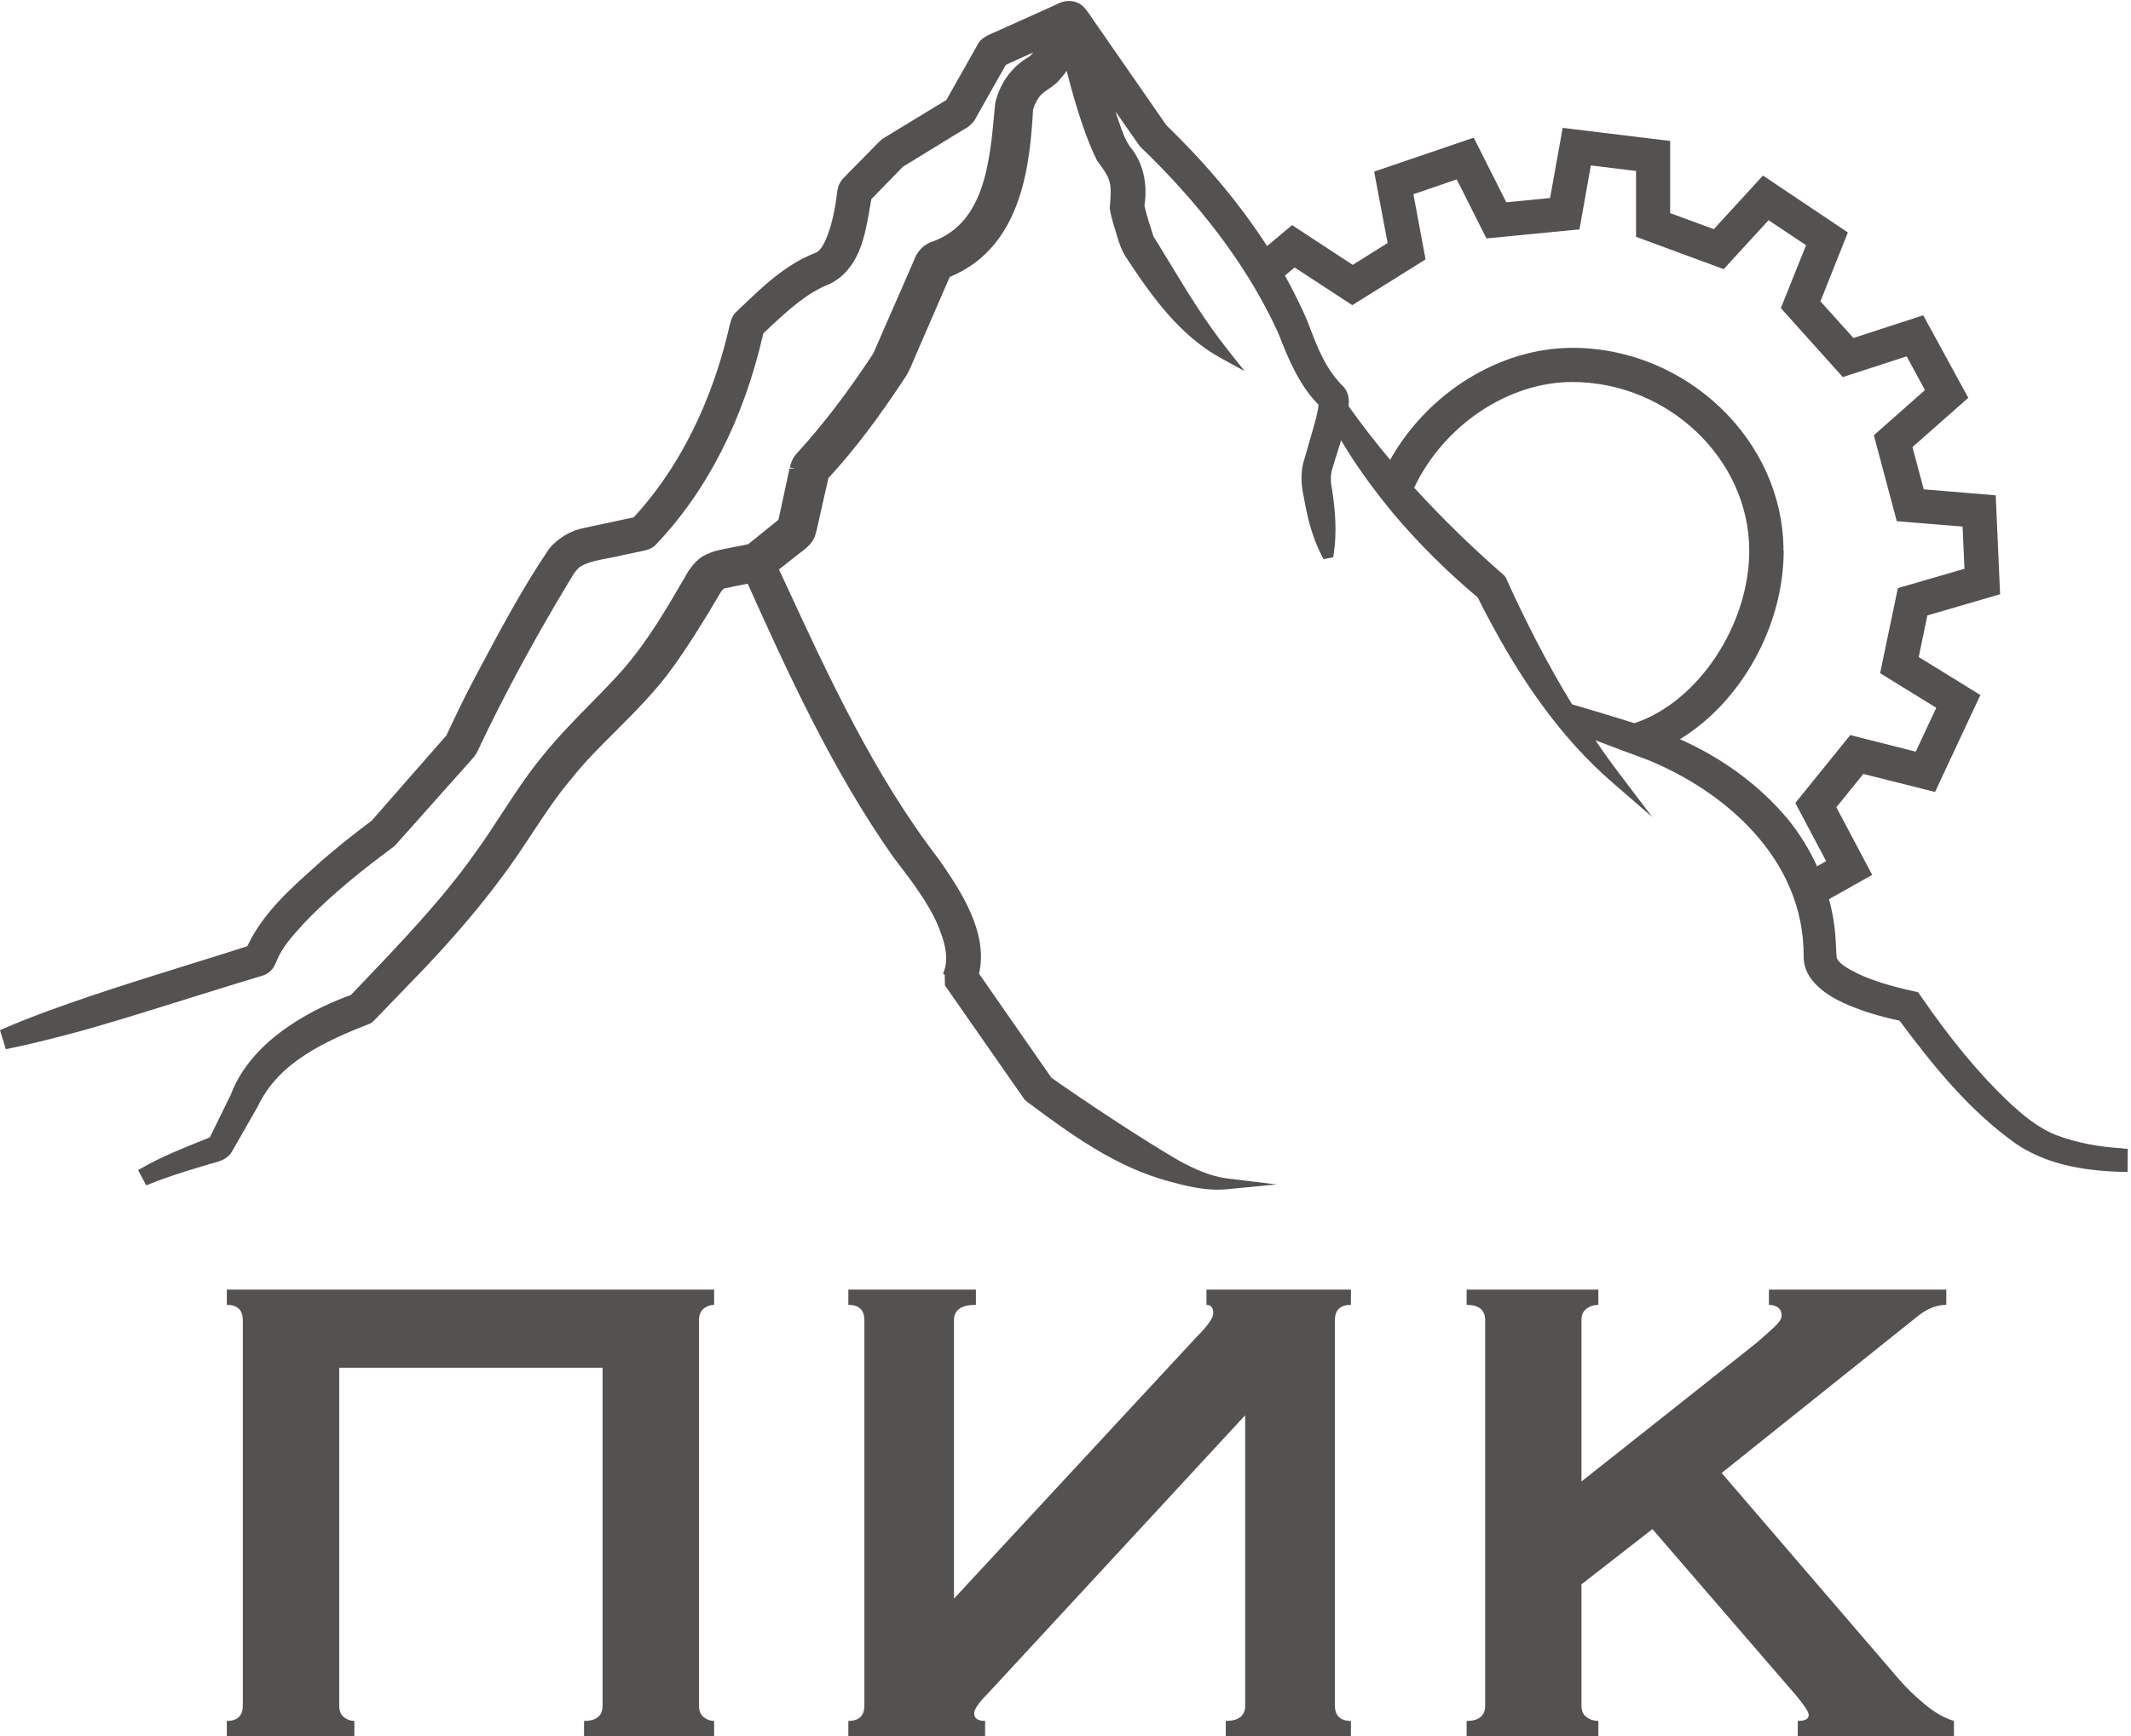 <?xml version="1.0" encoding="UTF-8"?> <svg xmlns="http://www.w3.org/2000/svg" width="470" height="383" viewBox="0 0 470 383" fill="none"><path fill-rule="evenodd" clip-rule="evenodd" d="M454.024 250.587C458.089 252.08 462.927 253.019 468.031 253.308L468.128 253.357L469.289 253.429L469.241 258.51H468.007C457.943 258.245 450.541 256.295 444.687 252.345C434.163 244.903 426.204 234.861 418.947 225.155C414.036 224.096 410.214 222.891 406.609 221.254C403.343 219.761 397.828 216.485 397.804 211.163C398.021 189.247 379.95 174.219 362.968 167.452C359.315 166.127 355.541 164.706 351.888 163.31C353.63 165.887 355.469 168.463 357.404 170.992L364.395 180.216L355.638 172.63C344.461 162.948 335.003 149.943 325.907 131.785C318.94 125.933 312.626 119.623 307.11 113.048C302.393 107.292 298.74 102.162 295.788 97.129C295.547 97.972 295.28 98.815 295.014 99.634C294.957 99.815 294.9 99.995 294.843 100.173C294.803 100.298 294.763 100.421 294.724 100.544L294.723 100.545C294.415 101.508 294.123 102.419 293.901 103.246C293.345 104.932 293.49 106.497 293.853 108.352C294.434 112.422 294.917 117.166 294.168 122.103L294.047 122.946L291.894 123.332L291.482 122.537C289.233 118.106 288.241 113.626 287.515 109.412C287.128 107.726 286.644 104.378 287.66 101.392L289.595 94.649C290.079 92.987 290.66 90.94 290.805 89.278C286.644 85.088 284.249 79.476 281.975 73.6C276.024 60.426 266.565 47.325 253.889 34.706C253.585 34.38 253.236 34.054 252.863 33.706L252.862 33.705L252.862 33.705L252.824 33.67C252.764 33.612 252.702 33.553 252.641 33.495L252.641 33.495L252.641 33.494C252.067 32.947 251.478 32.386 251.107 31.864L246.027 24.591C246.1 24.809 246.169 25.028 246.237 25.244L246.237 25.245L246.237 25.245L246.237 25.246C246.326 25.53 246.415 25.811 246.51 26.084L246.728 26.71L246.753 26.784C247.469 28.897 248.096 30.751 249.244 32.394C252.002 35.621 253.187 40.365 252.413 45.35C252.437 45.398 252.437 45.495 252.437 45.495L252.631 46.266C252.97 47.711 253.671 49.926 254.155 51.371L254.421 52.19C254.711 52.623 255.244 53.49 255.727 54.285C256.066 54.863 256.381 55.393 256.526 55.61L257.88 57.825L257.962 57.959C262.044 64.677 265.896 71.016 270.799 77.188L274.5 81.86L269.275 78.995C260.203 74.033 254.034 65.388 248.47 56.934C247.285 55.152 246.752 53.37 246.244 51.636C246.207 51.515 246.17 51.393 246.133 51.27L246.092 51.132L246.091 51.131C245.971 50.733 245.848 50.323 245.712 49.902L245.676 49.777C245.301 48.496 244.933 47.236 244.769 45.977V45.832V45.688C245.253 40.317 245.059 39.546 241.963 35.428C239.713 30.973 237.487 24.35 235.261 15.632C234.778 16.282 234.294 16.908 233.737 17.534C233.086 18.368 232.234 18.956 231.395 19.536L231.294 19.605C230.447 20.183 229.649 20.737 229.141 21.484C228.391 22.544 227.835 23.82 227.835 24.47L227.829 24.553C227.151 35.024 225.905 54.255 209.667 61.004L209.473 61.077L206.691 67.483C205.822 69.498 204.936 71.538 204.092 73.48L204.085 73.495L204.081 73.504L204.08 73.508L204.049 73.579C203.476 74.897 202.923 76.17 202.41 77.357C202.229 77.757 202.048 78.19 201.853 78.656L201.853 78.658L201.732 78.946C201.176 80.295 200.523 81.788 199.942 82.8C193.725 92.288 188.403 99.272 182.718 105.462C182.6 106.019 182.339 107.137 182.125 108.052L182.124 108.059L182.122 108.065C181.986 108.649 181.87 109.148 181.823 109.363L180.395 115.721C180.381 115.78 180.366 115.837 180.351 115.894L180.351 115.894C180.294 116.118 180.24 116.329 180.202 116.54L180.199 116.554C179.982 117.538 179.739 118.64 179.016 119.599C178.317 120.574 177.279 121.348 176.338 122.05L176.234 122.127C176.135 122.204 176.038 122.279 175.944 122.351C175.625 122.596 175.335 122.82 175.073 123.043L171.807 125.619L172.896 127.956L172.936 128.043L172.937 128.043C182.697 149.185 192.777 171.018 207.103 189.608L207.129 189.647C211.532 196.029 218.081 205.522 215.933 214.799L231.899 237.751C238.624 242.495 251.687 251.213 260.179 256.126C263.178 257.716 266.759 259.474 270.629 259.955L281.54 261.28L270.605 262.34C269.904 262.412 269.226 262.436 268.525 262.436C265.017 262.436 261.558 261.617 258.292 260.726C246.075 257.571 236.011 250.105 226.262 242.856L225.996 242.591L225.754 242.254L208.409 217.376L208.361 214.992L207.998 214.824L208.385 213.692C209.232 210.561 208.143 207.406 206.982 204.42C204.88 199.296 200.847 194.052 197.294 189.433L197.281 189.416L196.991 189.03C183.468 169.812 173.598 148.065 164.913 128.774L164.671 128.823C164.244 128.906 163.799 128.989 163.376 129.068C162.697 129.195 162.074 129.312 161.671 129.401C161.26 129.521 160.873 129.593 160.558 129.641L160.529 129.646C159.566 129.81 159.512 129.819 158.913 130.725C154.97 137.468 151.487 142.935 148.245 147.415C144.643 152.421 140.219 156.85 135.939 161.135L135.932 161.142C132.327 164.731 128.94 168.102 126.013 171.811C122.771 175.64 119.965 179.879 117.256 183.997C115.272 187.007 113.216 190.114 111.014 193.052C106.249 199.531 100.612 206.202 93.79 213.427L82.638 224.987C82.396 225.251 82.082 225.516 81.694 225.757C71.51 229.755 61.398 234.379 56.826 244.133L51.407 253.597C51.237 253.935 50.947 254.464 50.487 254.898C49.498 255.906 48.119 256.275 46.886 256.605L46.886 256.605L46.786 256.632C46.763 256.638 46.739 256.645 46.716 256.651L46.674 256.662C46.615 256.679 46.556 256.694 46.498 256.71L46.497 256.71C46.169 256.798 45.858 256.881 45.577 256.993C40.835 258.39 36.965 259.594 33.263 261.087L32.247 261.497L30.457 258.125L31.473 257.547C35.697 255.147 40.228 253.334 44.623 251.574L44.803 251.502L46.278 250.9C46.689 250.069 47.254 248.915 47.865 247.667L47.866 247.664L47.87 247.656C48.337 246.702 48.831 245.693 49.302 244.735L50.923 241.435C55.81 228.479 70.832 221.832 77.388 219.496L79.106 217.689L79.436 217.344C88.401 207.967 97.506 198.445 104.579 188.452C106.594 185.718 108.478 182.832 110.315 180.02L110.627 179.542C113.434 175.231 116.337 170.799 119.699 166.729C122.989 162.635 126.666 158.878 130.247 155.242L130.748 154.729C133.176 152.246 135.474 149.895 137.625 147.439C142.899 141.298 146.818 134.602 150.954 127.498L151.729 126.149C152.624 124.777 154.003 123.067 155.769 122.32C157.044 121.696 158.093 121.464 159.009 121.261L159.1 121.241L159.228 121.212L159.881 121.068C160.583 120.923 161.526 120.731 162.47 120.562L162.769 120.506L162.769 120.506L162.769 120.506C163.567 120.356 164.365 120.206 165.01 120.056L171.686 114.662L172.17 112.47C172.751 109.701 173.646 105.534 174.13 103.367H175.388L174.202 103.126C174.209 103.099 174.216 103.072 174.223 103.043L174.224 103.039C174.268 102.856 174.33 102.599 174.517 102.042C174.901 100.895 175.595 100.151 176.22 99.48L176.234 99.465C181.678 93.469 186.903 86.605 192.322 78.416C192.539 78.103 192.636 77.887 192.806 77.501L193.096 76.851C195.733 70.806 198.95 63.437 201.611 57.368C202.216 55.465 203.861 53.803 205.724 53.274C217.07 49.131 218.279 36.006 219.344 24.422L219.489 22.76C220.553 18.257 223.214 14.644 227.061 12.453L227.077 12.437L227.115 12.401C227.205 12.317 227.375 12.159 227.544 11.971C227.665 11.851 227.786 11.706 227.907 11.562C227.527 11.735 227.146 11.903 226.776 12.067L226.775 12.067C226.323 12.267 225.887 12.46 225.488 12.645L221.884 14.283H221.859L217.723 21.58L217.685 21.648L217.685 21.649C217.418 22.131 217.025 22.843 216.61 23.555C216.102 24.446 215.594 25.337 215.304 25.891C214.796 26.927 213.852 27.89 212.739 28.468C211.747 29.046 208.603 30.973 205.554 32.851C205.02 33.179 204.489 33.505 203.973 33.822L203.972 33.823C201.874 35.111 200.027 36.245 199.192 36.729L192.177 43.929C192.152 44.122 192.104 44.363 192.104 44.363L191.765 46.29L191.765 46.294C190.749 52.122 189.49 59.343 183.056 62.618C178.073 64.52 174.033 68.253 170.138 71.866L168.372 73.528L168.275 73.889C163.921 92.722 155.914 108.352 144.495 120.321C143.529 121.189 142.38 121.417 141.427 121.606L141.35 121.622C141.036 121.67 140.721 121.742 140.431 121.814L137.117 122.513C136.479 122.701 135.586 122.866 134.575 123.054L134.574 123.054L134.504 123.067C131.867 123.548 128.239 124.223 127.174 125.788C126.594 126.438 126.4 126.775 126.134 127.257C126.065 127.366 125.999 127.479 125.929 127.599C125.829 127.771 125.72 127.959 125.578 128.172C117.957 140.768 111.135 153.387 105.378 165.598C105.329 165.742 105.233 165.935 104.918 166.44C104.507 167.043 104.338 167.187 104.338 167.187L103.805 167.813C100.104 171.931 95.314 177.326 91.661 181.444L87.5 186.092C87.484 186.112 87.468 186.131 87.451 186.152L87.451 186.152C87.342 186.285 87.207 186.45 86.871 186.743L84.041 188.862C76.808 194.353 71.413 199.073 67.034 203.673L66.865 203.866C64.519 206.443 62.293 208.899 61.059 211.861L60.624 212.873C60.043 214.077 59.003 214.92 57.793 215.257C55.219 216.011 51.416 217.192 47.09 218.535C45.887 218.909 44.644 219.295 43.375 219.688C33.384 222.819 22.087 226.335 16.45 227.804L15.361 228.093C11.128 229.201 6.749 230.333 2.347 231.224L1.282 231.441L0 227.25L0.992 226.817C12.362 221.904 28.425 216.895 42.601 212.487C46.835 211.187 50.874 209.911 54.552 208.73C57.89 201.578 63.841 196.231 69.623 191.077L71.582 189.319C75.09 186.333 78.767 183.419 81.96 181.059L98.459 162.226C100.443 157.963 102.33 154.062 104.289 150.329L105.523 147.993C110.337 138.937 115.32 129.593 121.151 120.996C123.158 118.611 126.086 116.925 129.037 116.42L138.738 114.349C138.862 114.333 139.055 114.288 139.267 114.239L139.268 114.239C139.354 114.219 139.443 114.198 139.532 114.178C139.566 114.17 139.599 114.163 139.633 114.156V114.108H139.778C152.333 100.477 158.163 83.811 160.825 72.203L160.945 71.746L160.95 71.727C161.167 70.839 161.435 69.741 162.276 68.904L163.582 67.651L163.609 67.626C168.439 63.01 173.44 58.23 179.912 55.754C180.807 55.369 181.605 54.237 182.452 52.069C183.492 49.396 184.242 45.977 184.653 42.219C184.677 42.051 184.75 41.642 184.847 41.352C184.871 41.112 185.016 40.799 185.161 40.51C185.55 39.758 185.917 39.395 186.222 39.093L186.274 39.041C186.564 38.727 188.04 37.21 189.395 35.862C189.793 35.456 190.183 35.061 190.522 34.719L190.522 34.719C191.027 34.208 191.417 33.814 191.548 33.67C191.79 33.429 192.104 33.116 192.467 32.731C194.039 31.117 194.596 30.563 195.055 30.371C196.338 29.576 199.628 27.577 202.772 25.674C205.143 24.253 207.441 22.857 208.723 22.062C209.417 20.833 210.184 19.473 210.971 18.076C212.544 15.285 214.199 12.348 215.521 10.02C216.199 8.431 218.037 7.66 219.513 7.058C219.645 7 219.778 6.943 219.908 6.888L219.909 6.887L219.909 6.887C220.207 6.76 220.494 6.638 220.747 6.504L232.939 1.013C234.657 -0.022 237.318 -0.263 239.108 1.639C239.661 2.214 240.5 3.454 241.247 4.557L241.261 4.578C241.41 4.789 241.549 4.996 241.677 5.186L241.678 5.187C241.841 5.429 241.986 5.644 242.108 5.806L257.227 27.601C266.323 36.44 273.581 45.182 279.459 54.285L284.975 49.661L298.353 58.428L306.046 53.611L303.07 37.861L325.036 30.371L332.221 44.628L341.873 43.689L344.655 28.203L368.363 31.093V47.012L377.991 50.552L388.829 38.727L407.553 51.275L401.505 66.471L408.786 74.563L424.172 69.554L434.115 87.761L421.801 98.622L424.293 107.942L440.163 109.267L441.13 131.086L425.092 135.758L423.18 144.934L436.776 153.315L426.785 174.701L410.964 170.727L405.013 178.073L412.923 193.004L403.392 198.351C404.214 201.385 404.722 204.468 404.867 207.526C404.892 207.647 404.916 207.984 404.916 208.393C404.94 209.116 405.037 211.042 405.134 211.428C405.787 212.704 407.504 213.643 409.682 214.751C412.996 216.317 417.084 217.593 422.576 218.773L423.035 218.869L423.301 219.255C430.075 229.129 436.244 236.595 442.654 242.736C445.969 245.867 449.646 249.022 454.024 250.587ZM385.805 121.477C385.805 101.32 367.927 84.269 346.784 84.269H346.76C332.632 84.269 318.407 93.83 311.9 107.581C317.996 114.276 324.673 120.779 331.761 126.944L332.076 127.353C336.624 137.444 341.534 146.885 346.711 155.362C351.284 156.687 356.194 158.204 360.476 159.529C374.459 154.929 385.805 137.926 385.805 121.477ZM346.784 76.731C372.016 76.731 393.352 97.225 393.352 121.477L393.401 121.429C393.401 138.022 384.087 154.784 370.516 163.069C379.999 167.259 388.224 173.376 394.417 180.818C396.981 184.021 399.11 187.465 400.755 191.102L402.763 189.97L395.965 177.133L408.085 162.154L422.527 165.814L427.051 156.133L414.665 148.498L418.584 129.738L433.268 125.475L432.857 116.155L418.342 114.975L413.286 96.021L424.559 86.051L420.519 78.609L406.44 83.185L392.772 67.964L398.336 54.093L390.062 48.578L380.168 59.367L360.839 52.238V37.716L350.872 36.488L348.356 50.6L327.842 52.599L321.286 39.57L311.731 42.846L314.416 57.223L298.256 67.314L285.531 59.005L283.402 60.788C285.265 64.159 286.934 67.531 288.362 70.83L288.579 71.432C290.563 76.683 292.45 81.644 296.417 85.401C297.554 86.822 297.579 88.411 297.433 89.591C300.288 93.613 303.36 97.587 306.602 101.44C314.924 86.605 330.842 76.731 346.784 76.731ZM74.818 301.719H132.901V376.256C132.901 378.496 131.547 379.628 128.813 379.628V383H157.504V379.628C156.633 379.628 155.859 379.339 155.182 378.785C154.504 378.231 154.166 377.388 154.166 376.256V291.219C154.166 290.087 154.504 289.244 155.182 288.69C155.859 288.136 156.633 287.847 157.504 287.847V284.476H50.022V287.847C52.368 287.847 53.553 288.979 53.553 291.219V376.256C53.553 378.496 52.368 379.628 50.022 379.628V383H78.156V379.628C77.285 379.628 76.511 379.339 75.834 378.785C75.156 378.231 74.818 377.388 74.818 376.256V301.719ZM297.927 383H270.349V379.628C273.204 379.628 274.631 378.496 274.631 376.256V312.195L217.83 373.631C215.846 375.63 214.854 377.075 214.854 377.942C214.854 379.074 215.652 379.628 217.273 379.628V383H187.107V379.628C189.453 379.628 190.639 378.496 190.639 376.256V291.219C190.639 288.979 189.453 287.847 187.107 287.847V284.476H215.241V287.847C212 287.847 210.403 288.979 210.403 291.219V352.655L263.866 294.976C266.358 292.471 267.591 290.737 267.591 289.726C267.591 288.473 267.083 287.847 266.092 287.847V284.476H297.952V287.847C295.581 287.847 294.42 288.979 294.42 291.219V376.256C294.42 378.496 295.605 379.628 297.952 379.628V383H297.927ZM349.911 378.785C349.161 378.231 348.798 377.388 348.798 376.256V349.5L364.45 337.314L396.31 374.209C398.052 376.329 398.923 377.701 398.923 378.328C398.923 379.195 398.124 379.628 396.503 379.628V383H430.952V379.628C428.823 379.002 426.694 377.774 424.517 375.967C422.34 374.161 420.453 372.331 418.832 370.452L379.715 324.935L422.558 290.665C424.783 288.786 427.033 287.847 429.259 287.847V284.476H390.141V287.847C390.891 287.847 391.544 288.016 392.101 288.401C392.657 288.786 392.947 289.413 392.947 290.28C392.947 290.906 392.439 291.676 391.447 292.616C390.456 293.555 389.101 294.783 387.359 296.276L348.798 326.814V291.219C348.798 290.087 349.161 289.244 349.911 288.69C350.661 288.136 351.532 287.847 352.523 287.847V284.476H323.47V287.847C326.179 287.847 327.558 288.979 327.558 291.219V376.256C327.558 378.496 326.203 379.628 323.47 379.628V383H352.523V379.628C351.532 379.628 350.661 379.339 349.911 378.785Z" fill="#373432" fill-opacity="0.85"></path></svg> 